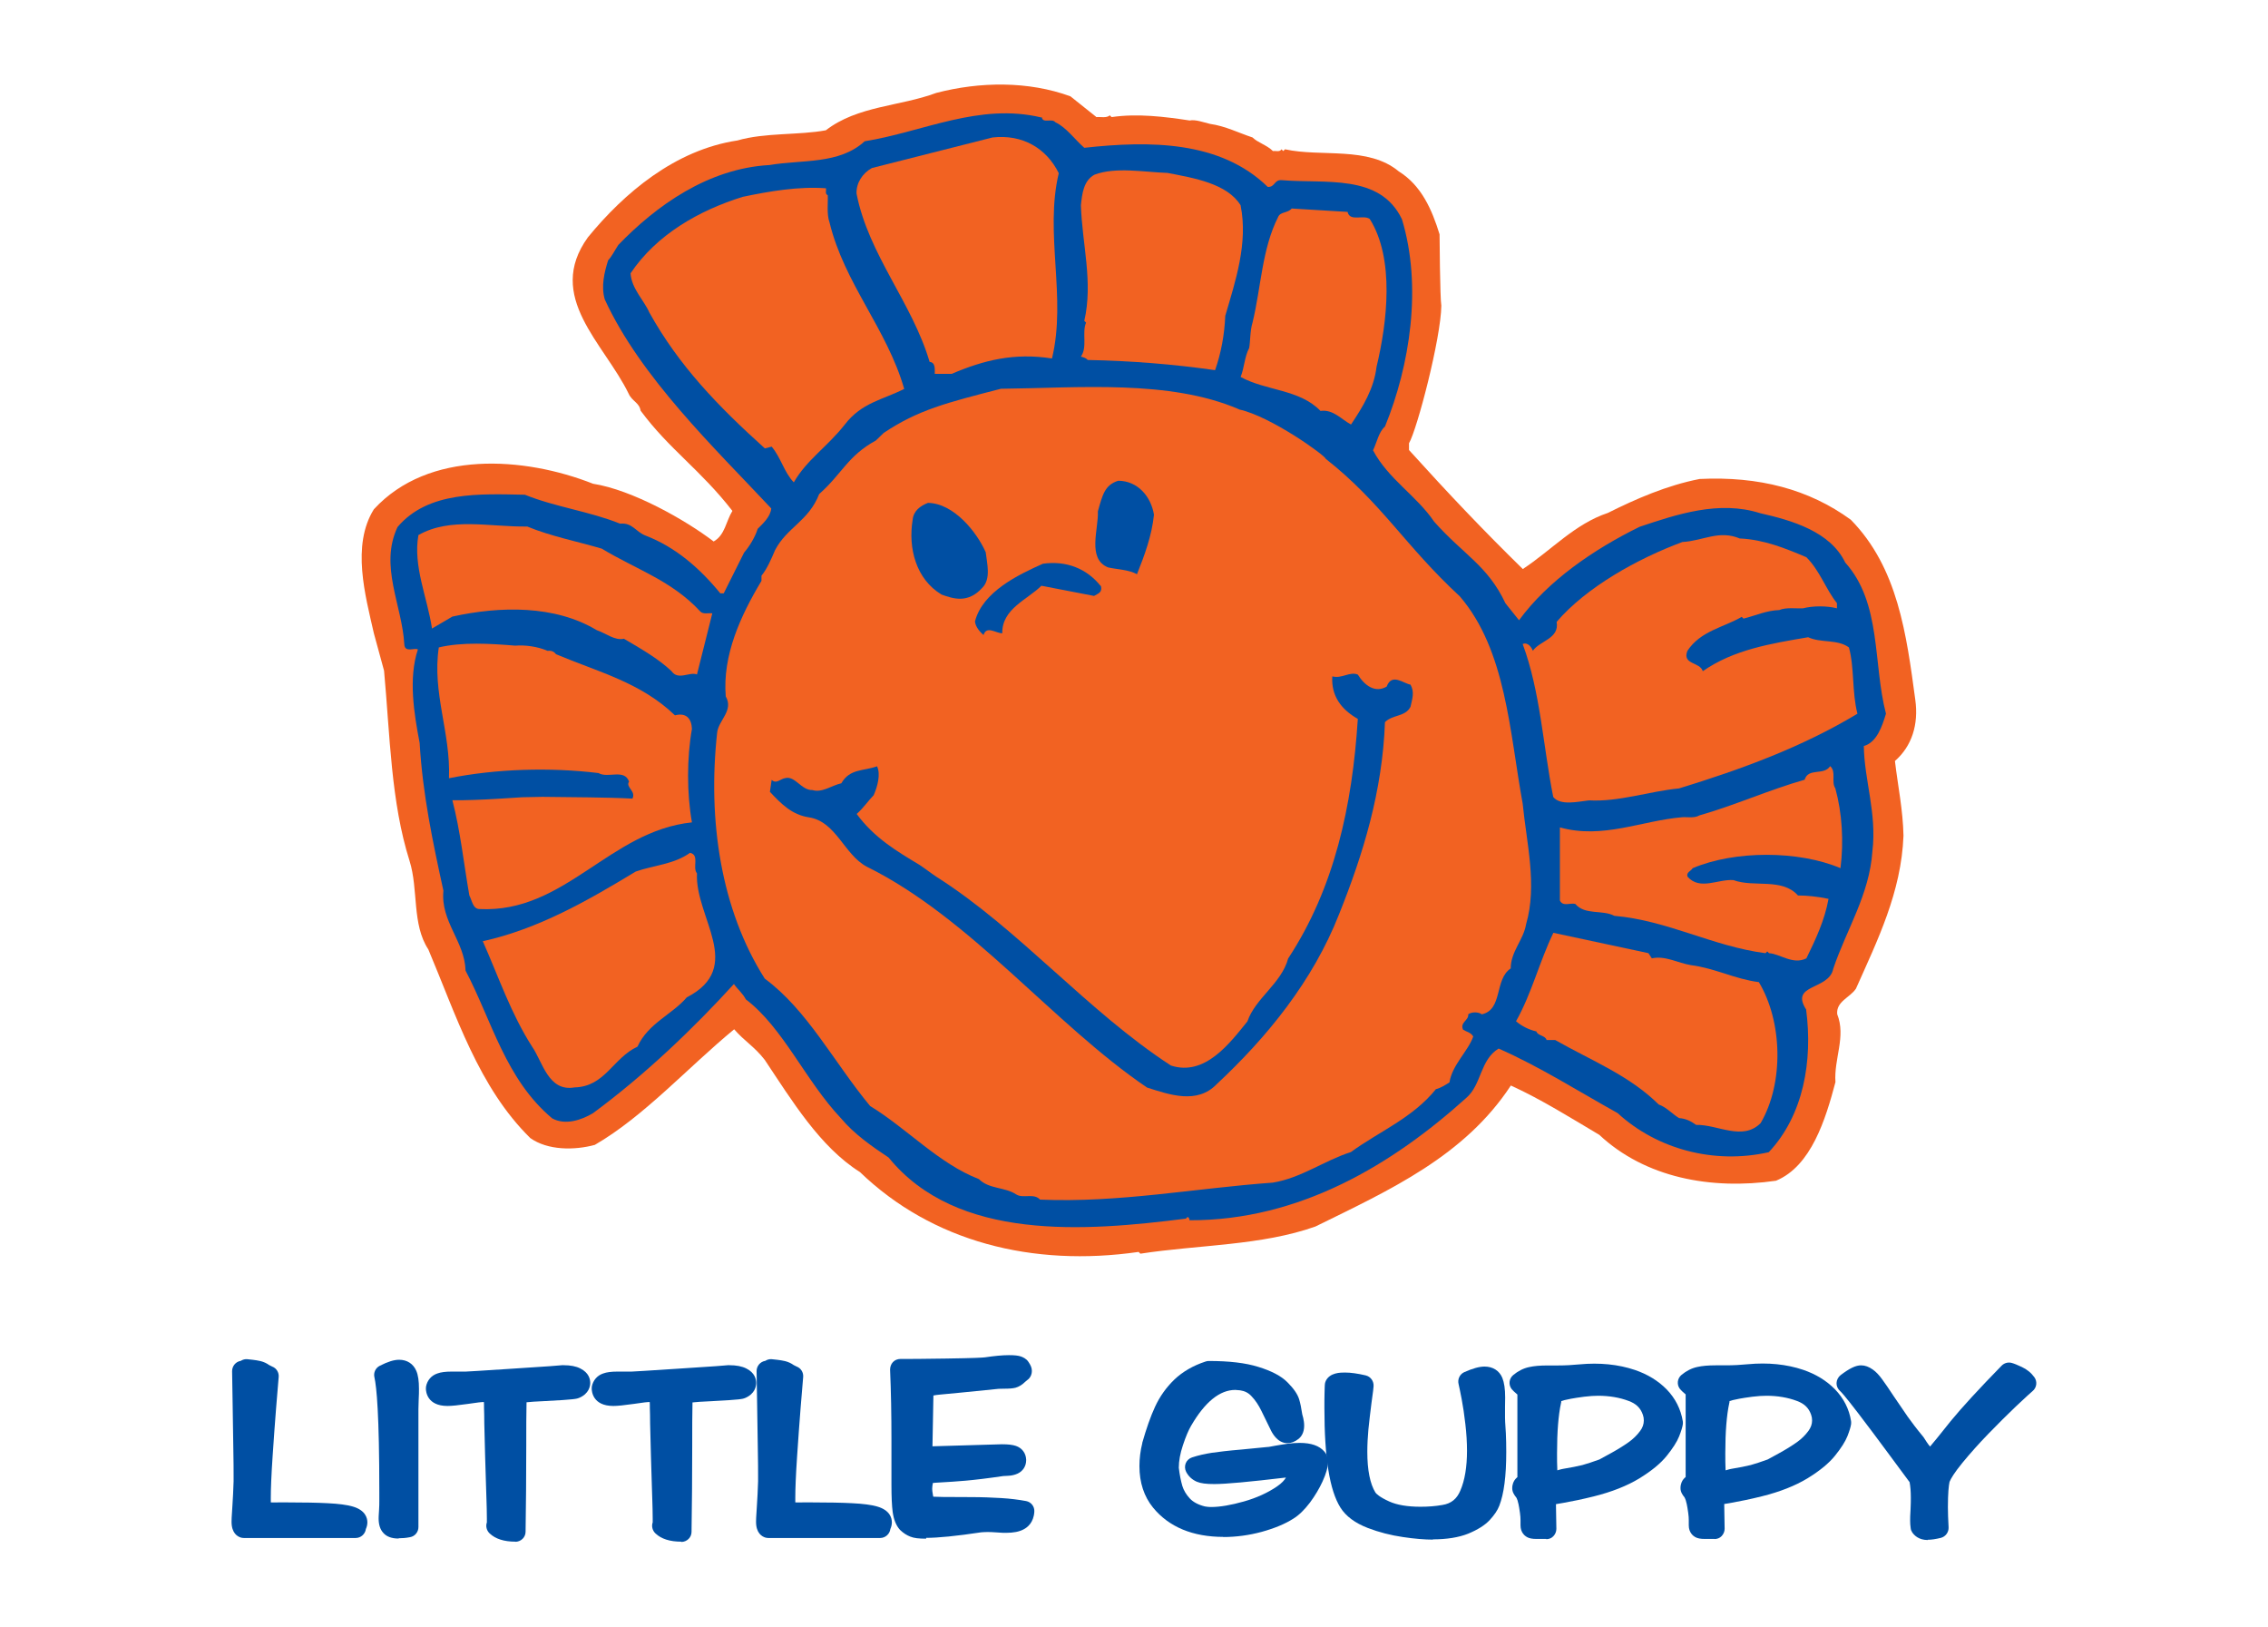 <?xml version="1.0" encoding="UTF-8"?> <svg xmlns="http://www.w3.org/2000/svg" id="Notes_and_Guides" data-name="Notes and Guides" viewBox="0 0 167 119.74"><defs><style> .cls-1, .cls-2, .cls-3 { fill: #004fa3; } .cls-4 { fill: #f26222; stroke: #f26222; } .cls-4, .cls-2 { stroke-miterlimit: 3.86; stroke-width: 0px; } .cls-4, .cls-2, .cls-3 { fill-rule: evenodd; } .cls-2 { stroke: #004fa3; } </style></defs><g><g><path class="cls-3" d="M17.86,100.93c.09-.01,.16-.03,.21-.06,.05-.02,.08-.04,.09-.06,.42,.04,.71,.08,.86,.12,.15,.04,.28,.1,.39,.17,.11,.07,.24,.14,.39,.2-.04,.49-.11,1.25-.19,2.29-.09,1.04-.17,2.24-.27,3.61s-.14,2.38-.14,3.05c0,.38,.02,.62,.05,.71,.04,.16,.14,.27,.29,.32,.15,.06,.36,.08,.63,.08,.09,0,.24,0,.46,0,.22,0,.39,0,.51,0,1.25,0,2.24,.02,2.98,.05,.74,.04,1.3,.11,1.66,.21,.36,.1,.55,.25,.55,.45,0,.09-.03,.19-.1,.29v.1h-8.26c-.1-.03-.15-.18-.15-.44,0-.13,.02-.49,.06-1.08,.04-.6,.07-1.22,.09-1.87v-.47c0-.35,0-1.01-.02-1.97-.01-.97-.03-2.05-.05-3.25-.02-1.2-.03-2.01-.04-2.44Z"></path><path class="cls-1" d="M26.22,113.22h-8.26c-.07,0-.15-.01-.22-.03-.26-.08-.69-.33-.69-1.16,0-.09,0-.31,.06-1.14,.04-.58,.07-1.2,.09-1.84v-.45c0-.35,0-1.01-.02-1.97-.01-.97-.03-2.05-.05-3.25-.02-1.2-.03-2.01-.04-2.44,0-.38,.27-.7,.64-.76,.14-.09,.31-.14,.49-.12,.62,.06,.85,.11,.97,.14,.24,.06,.45,.16,.63,.29,.05,.03,.13,.07,.22,.11,.32,.12,.51,.44,.48,.77-.04,.49-.11,1.25-.19,2.29-.08,1.02-.17,2.23-.26,3.59-.09,1.34-.13,2.35-.13,3,0,.16,0,.28,0,.35,.1,0,.23,.01,.64,0,.22,0,.4,0,.53,0,1.25,0,2.27,.02,3.02,.06,.81,.04,1.41,.12,1.83,.24,.95,.27,1.09,.85,1.09,1.17,0,.17-.04,.33-.11,.49-.05,.37-.37,.66-.75,.66Zm0-.86h0Zm-7.64-.65h.24c-.09-.09-.17-.21-.22-.33,0,.14-.02,.24-.02,.33Zm.05-10.07c0,.44,.02,1.02,.03,1.73,.01,.8,.02,1.55,.03,2.25,.05-.75,.11-1.45,.16-2.07,.06-.74,.11-1.33,.15-1.79,0,0-.02-.01-.02-.02-.04-.03-.09-.05-.14-.06-.02,0-.08-.02-.2-.04Zm-1-1.35h0s0,0,0,0Zm0,0h0s0,0,0,0Z"></path></g><g><path class="cls-3" d="M30.04,103.75v8.68c-.25,.05-.49,.07-.7,.07-.28,0-.46-.06-.56-.17-.1-.11-.15-.29-.15-.55,0-.09,0-.28,.02-.57,.02-.29,.02-.54,.02-.74v-.67c0-4.65-.13-7.51-.39-8.6,.47-.24,.83-.36,1.08-.36,.28,0,.46,.11,.55,.34,.1,.23,.14,.58,.14,1.05,0,.19,0,.44-.02,.75-.01,.31-.02,.56-.02,.76Z"></path><path class="cls-1" d="M29.34,113.26c-.5,0-.88-.14-1.12-.42-.23-.25-.34-.61-.34-1.05,0-.07,0-.2,.03-.61,.02-.28,.02-.51,.02-.69v-.67c0-5.69-.2-7.72-.36-8.43-.08-.34,.08-.69,.4-.85,.59-.3,1.04-.44,1.42-.44,.59,0,1.04,.3,1.26,.81,.14,.32,.2,.75,.2,1.33,0,.2,0,.46-.02,.78-.01,.29-.02,.54-.02,.72v8.68c0,.36-.26,.68-.62,.74-.3,.06-.58,.08-.83,.08Zm.7-.83h0Zm-.89-10.77c.06,.42,.11,.94,.15,1.57,0-.08,0-.17,0-.27,.01-.3,.02-.55,.02-.72,0-.31-.02-.5-.05-.62-.03,0-.08,.02-.13,.04Zm.09-.17s0,0,0,0c0,0,0,0,0,0Z"></path></g><g><path class="cls-3" d="M34.3,101.73c.06,0,1.19-.07,3.4-.21,2.22-.14,3.48-.23,3.79-.27,.39,0,.7,.05,.91,.16,.21,.1,.31,.23,.31,.39,0,.17-.12,.31-.36,.41-.12,.05-.87,.11-2.25,.17-1.38,.07-2.07,.14-2.07,.23-.02,.85-.04,2.13-.04,3.85,0,2.25-.02,4.34-.05,6.27-.63,0-1.1-.14-1.39-.41,.03,0,.05-.17,.05-.53,0-.22,0-.47-.01-.75,0-.28-.03-.83-.05-1.64-.03-.82-.05-1.58-.07-2.28-.02-.7-.04-1.49-.06-2.37,0-.48-.01-.86-.02-1.14,0-.28-.01-.49-.02-.64-.01-.14-.04-.25-.09-.33-.05-.08-.12-.13-.22-.17-.08-.04-.2-.05-.37-.05-.23,0-.68,.05-1.34,.15-.66,.1-1.12,.14-1.39,.14-.55,0-.83-.17-.83-.53,.04-.2,.15-.33,.34-.39,.19-.07,.45-.1,.8-.1,.1,0,.27,0,.51,0,.23,0,.42,0,.55,0Z"></path><path class="cls-1" d="M37.95,113.49c-.83,0-1.47-.2-1.9-.61-.22-.21-.3-.53-.2-.81,0-.05,0-.13,0-.27,0-.21,0-.45-.01-.72,0-.28-.03-.83-.05-1.64-.03-.82-.05-1.58-.07-2.28-.02-.71-.04-1.5-.06-2.37,0-.48-.01-.86-.02-1.14,0-.2,0-.34-.01-.44-.14,0-.47,.03-1.18,.14-.7,.1-1.19,.15-1.5,.15-1.51,0-1.59-1.07-1.59-1.28,0-.05,0-.1,.01-.15,.09-.46,.39-.81,.83-.96,.27-.1,.62-.14,1.05-.14,.11,0,.28,0,.52,0,.22,0,.39,0,.52,0,.13,0,1.07-.06,3.37-.21,2.73-.17,3.54-.24,3.73-.26,.03,0,.07,0,.1,0,.52,0,.93,.08,1.24,.24,.64,.32,.73,.8,.73,1.06,0,.23-.08,.8-.83,1.11-.15,.06-.29,.12-2.5,.23-.67,.03-1.1,.06-1.36,.09-.02,.82-.02,1.9-.02,3.24,0,2.23-.02,4.35-.05,6.29,0,.41-.34,.74-.76,.74Zm-1.39-1.92c-.09,0-.18,.02-.26,.05,.08-.03,.17-.05,.26-.05Zm0,0h0Zm0,0h0Zm.4-9.25c.09,.16,.14,.35,.16,.59,.02,.16,.03,.39,.03,.7,0,.28,.01,.66,.02,1.14,.02,.86,.04,1.65,.06,2.36,0,.19,.01,.38,.02,.57,0-.4,0-.81,0-1.22,0-1.72,.01-3.02,.04-3.87,0-.11,.01-.2,.04-.29-.13,0-.25,.02-.37,.02Zm1.84,.28s0,.03,0,.04c0-.01,0-.03,0-.04Z"></path></g><g><path class="cls-3" d="M46.52,101.73c.06,0,1.19-.07,3.4-.21,2.22-.14,3.48-.23,3.79-.27,.39,0,.7,.05,.91,.16,.21,.1,.31,.23,.31,.39,0,.17-.12,.31-.36,.41-.12,.05-.87,.11-2.25,.17-1.38,.07-2.07,.14-2.07,.23-.02,.85-.04,2.13-.04,3.85,0,2.25-.02,4.34-.05,6.27-.63,0-1.1-.14-1.39-.41,.03,0,.05-.17,.05-.53,0-.22,0-.47-.01-.75,0-.28-.03-.83-.05-1.64-.03-.82-.05-1.58-.07-2.28-.02-.7-.04-1.49-.06-2.37,0-.48-.01-.86-.02-1.14,0-.28-.01-.49-.02-.64-.01-.14-.04-.25-.09-.33-.05-.08-.12-.13-.22-.17-.08-.04-.2-.05-.37-.05-.23,0-.68,.05-1.34,.15-.66,.1-1.12,.14-1.39,.14-.55,0-.83-.17-.83-.53,.04-.2,.15-.33,.34-.39,.19-.07,.45-.1,.79-.1,.1,0,.27,0,.51,0,.23,0,.42,0,.55,0Z"></path><path class="cls-1" d="M50.16,113.49c-.83,0-1.47-.2-1.9-.61-.22-.21-.3-.53-.2-.81,0-.05,0-.13,0-.27,0-.21,0-.45-.01-.72,0-.28-.03-.83-.05-1.64-.03-.82-.05-1.58-.07-2.28-.02-.71-.04-1.5-.06-2.37,0-.48-.01-.86-.02-1.14,0-.2,0-.34-.01-.44-.14,0-.47,.03-1.18,.14-.7,.1-1.19,.15-1.5,.15-1.51,0-1.59-1.07-1.59-1.28,0-.05,0-.1,.01-.15,.09-.46,.39-.81,.83-.96,.27-.1,.62-.14,1.05-.14,.11,0,.28,0,.52,0,.22,0,.39,0,.52,0,.13,0,1.07-.06,3.37-.21,2.73-.17,3.54-.24,3.73-.26,.03,0,.07,0,.1,0,.52,0,.93,.08,1.25,.24,.64,.32,.73,.8,.73,1.07,0,.23-.08,.8-.83,1.11-.15,.06-.29,.12-2.5,.23-.67,.03-1.1,.06-1.36,.09-.02,.82-.02,1.9-.02,3.24,0,2.24-.02,4.36-.05,6.29,0,.41-.34,.74-.76,.74Zm-1.39-1.92c-.09,0-.18,.02-.26,.05,.08-.03,.17-.05,.26-.05Zm0,0h0Zm0,0h0Zm.4-9.25c.09,.16,.14,.35,.16,.59,.02,.17,.03,.4,.03,.7,0,.28,.01,.66,.02,1.14,.02,.86,.04,1.65,.06,2.36,0,.19,.01,.38,.02,.57,0-.4,0-.81,0-1.22,0-1.72,.01-3.02,.04-3.87,0-.11,.01-.2,.04-.29-.13,0-.25,.02-.37,.02Zm1.84,.28s0,.03,0,.04c0-.01,0-.03,0-.04Z"></path></g><g><path class="cls-3" d="M56.48,100.93c.09-.01,.16-.03,.21-.06,.05-.02,.08-.04,.09-.06,.42,.04,.71,.08,.86,.12,.15,.04,.28,.1,.39,.17,.11,.07,.24,.14,.39,.2-.04,.49-.11,1.25-.19,2.29-.09,1.04-.17,2.24-.27,3.61s-.14,2.38-.14,3.05c0,.38,.02,.62,.05,.71,.04,.16,.14,.27,.29,.32,.15,.06,.36,.08,.63,.08,.09,0,.24,0,.46,0,.22,0,.39,0,.51,0,1.25,0,2.24,.02,2.98,.05,.74,.04,1.3,.11,1.66,.21,.36,.1,.55,.25,.55,.45,0,.09-.03,.19-.1,.29v.1h-8.26c-.1-.03-.15-.18-.15-.44,0-.13,.02-.49,.06-1.08,.04-.6,.07-1.22,.09-1.87v-.47c0-.35,0-1.01-.02-1.97-.01-.97-.03-2.05-.05-3.25-.02-1.2-.03-2.01-.04-2.44Z"></path><path class="cls-1" d="M64.84,113.22h-8.26c-.07,0-.15-.01-.22-.03-.26-.08-.69-.33-.69-1.16,0-.09,0-.31,.06-1.14,.04-.58,.07-1.2,.09-1.84v-.45c0-.35,0-1.01-.02-1.97-.01-.97-.03-2.05-.05-3.25-.02-1.2-.03-2.01-.04-2.44,0-.38,.27-.7,.64-.76,.14-.09,.31-.14,.49-.12,.62,.06,.85,.11,.97,.14,.24,.06,.45,.16,.63,.29,.05,.03,.13,.07,.22,.11,.32,.12,.51,.44,.48,.77-.04,.49-.11,1.25-.19,2.29-.08,1.02-.17,2.23-.26,3.59-.09,1.34-.13,2.35-.13,3,0,.16,0,.28,0,.35,.1,0,.23,.01,.64,0,.22,0,.4,0,.53,0,1.25,0,2.27,.02,3.02,.06,.81,.04,1.41,.12,1.83,.24,.95,.27,1.09,.85,1.09,1.17,0,.17-.04,.33-.11,.49-.05,.37-.37,.66-.75,.66Zm0-.86h0Zm-7.64-.65h.24c-.09-.09-.16-.21-.22-.33,0,.14-.02,.24-.02,.33Zm.05-10.07c0,.44,.02,1.02,.03,1.73,.01,.8,.02,1.55,.03,2.25,.05-.75,.11-1.45,.16-2.07,.06-.74,.11-1.33,.15-1.79,0,0-.02-.01-.02-.02-.04-.03-.09-.05-.14-.06-.02,0-.08-.02-.2-.04Zm-1-1.35h0s0,0,0,0Zm0,0h0s0,0,0,0Z"></path></g><g><path class="cls-3" d="M68.04,110.94c.37,.03,.83,.04,1.37,.05,.55,0,1.23,0,2.04,.01,.81,0,1.54,.03,2.2,.07,.66,.04,1.24,.11,1.75,.21-.02,.33-.15,.55-.37,.67-.22,.12-.54,.18-.95,.18-.14,0-.35,0-.64-.02-.28-.02-.52-.03-.72-.03-.26,0-.45,.01-.58,.04-1.81,.27-3.12,.41-3.95,.41-.43,0-.72-.03-.89-.1-.17-.06-.32-.17-.47-.31-.17-.19-.28-.49-.34-.91-.06-.42-.08-1.05-.08-1.91,0-.25,0-.74,0-1.48,0-.74,0-1.36,0-1.86,0-1.81-.03-3.53-.1-5.15,.57,0,1.68,0,3.36-.03,1.68-.02,2.66-.05,2.97-.09,.66-.1,1.22-.15,1.66-.15,.31,0,.52,.02,.63,.06,.1,.04,.16,.07,.17,.1,.09,.13,.13,.21,.13,.25,0,.03,0,.05-.02,.07-.02,.02-.05,.05-.11,.09-.06,.04-.09,.08-.12,.1-.14,.14-.27,.23-.4,.27-.12,.03-.35,.05-.66,.05-.31,0-.58,.02-.78,.04-.84,.09-1.64,.17-2.37,.24-.74,.07-1.27,.12-1.6,.15-.33,.03-.59,.07-.8,.12-.2,.05-.33,.11-.39,.18l-.1,5s.12,.02,.36,.02c.33,0,2.18-.05,5.54-.15,.36,0,.62,.03,.77,.08,.16,.05,.24,.16,.25,.33,0,.15-.06,.25-.19,.31-.13,.06-.27,.09-.42,.1-.15,0-.29,.01-.41,.02-1.16,.17-2.07,.28-2.75,.34-.67,.06-1.29,.1-1.84,.13-.55,.03-.88,.06-.98,.1-.1,.03-.18,.12-.21,.26-.09,.31-.14,.6-.14,.87,0,.16,.02,.37,.07,.63,.05,.26,.08,.49,.1,.67Z"></path><path class="cls-1" d="M68.19,113.27c-.54,0-.89-.04-1.16-.15-.26-.1-.51-.26-.73-.47-.01-.01-.03-.03-.04-.04-.27-.3-.45-.73-.53-1.31-.06-.46-.09-1.11-.09-2.01,0-.25,0-.74,0-1.49,0-.74,0-1.36,0-1.85,0-1.79-.03-3.51-.1-5.12,0-.21,.07-.41,.21-.56,.14-.15,.34-.23,.55-.23,.56,0,1.69,0,3.35-.03,2.15-.03,2.73-.07,2.88-.09,.68-.1,1.27-.16,1.76-.16,.42,0,.69,.03,.89,.1,.13,.05,.39,.15,.55,.4,.15,.22,.25,.42,.25,.66,0,.21-.07,.41-.21,.56-.01,.02-.03,.03-.04,.04-.03,.03-.09,.08-.18,.15-.02,.02-.04,.03-.06,.05-.23,.23-.47,.37-.72,.44-.2,.05-.46,.07-.85,.07-.28,0-.52,.01-.7,.04-.85,.09-1.66,.17-2.39,.24-.73,.07-1.26,.12-1.58,.15-.21,.02-.38,.04-.52,.07l-.07,3.74c.77-.02,2.48-.07,5.11-.15h0c.47,0,.79,.04,1.03,.12,.45,.15,.74,.53,.76,1.01,0,.01,0,.03,0,.04,0,.44-.24,.81-.63,.99-.22,.1-.45,.15-.69,.16l-.37,.02c-1.15,.17-2.08,.28-2.76,.34-.68,.06-1.31,.1-1.86,.13-.26,.01-.44,.03-.56,.04-.03,.16-.05,.3-.05,.43,0,.08,.01,.23,.06,.49,0,.03,.01,.06,.02,.09,.22,0,.46,.01,.72,.02,.55,0,1.23,0,2.03,.01,.83,0,1.58,.03,2.24,.07,.68,.04,1.3,.12,1.84,.22,.38,.07,.64,.41,.61,.79-.05,.8-.51,1.15-.78,1.29-.33,.18-.76,.26-1.3,.26-.15,0-.37,0-.68-.03-.27-.02-.5-.03-.68-.03-.29,0-.4,.02-.42,.02-.01,0-.02,0-.04,0-1.86,.28-3.19,.41-4.06,.41Zm-.81-1.68c.06,.06,.13,.1,.19,.12,0,0,.14,.05,.62,.05,.19,0,.42,0,.68-.02-.33,0-.63-.02-.89-.04-.38-.03-.68-.33-.7-.71,0-.15-.04-.34-.08-.57,0-.03-.01-.06-.02-.09,.01,.32,.03,.58,.06,.78,.04,.32,.12,.45,.14,.49Zm-.21-4.06c0,.09,0,.19,0,.28,0,.53,0,.94,0,1.21,.03-.15,.06-.3,.11-.46,.07-.26,.21-.47,.4-.62-.21-.06-.41-.18-.49-.42Zm-.07-5.98c.04,1.03,.06,2.09,.07,3.18l.05-2.51c0-.17,.06-.33,.17-.46,.07-.09,.15-.16,.24-.22-.19,0-.37,0-.53,0Z"></path></g><g><path class="cls-3" d="M84.84,106.41c.29-1.02,.59-1.86,.9-2.54,.31-.68,.73-1.27,1.26-1.77,.53-.5,1.2-.89,2.01-1.16,1.42,0,2.55,.13,3.4,.39,.86,.26,1.47,.57,1.84,.94,.37,.37,.6,.68,.68,.94,.08,.26,.15,.61,.22,1.06,.02,.06,.04,.15,.07,.27,.03,.12,.05,.25,.05,.39,0,.19-.04,.31-.12,.37-.14,.1-.25,.15-.36,.15-.19,0-.38-.2-.58-.61-.2-.41-.42-.85-.65-1.34-.23-.49-.51-.91-.86-1.28-.34-.36-.77-.59-1.28-.66-.2-.02-.36-.03-.46-.03-1.43,0-2.73,1-3.9,3-.22,.37-.44,.9-.67,1.6-.23,.7-.34,1.34-.34,1.93,.07,.57,.16,1.07,.29,1.51,.13,.43,.37,.84,.72,1.22,.35,.38,.85,.65,1.49,.81,.15,.04,.37,.07,.65,.07,.73,0,1.6-.15,2.63-.44,1.03-.3,1.92-.7,2.66-1.22,.74-.52,1.11-1.1,1.11-1.74-.01-.26-.1-.39-.26-.39-.04,0-.13,.02-.26,.05-.13,.03-.24,.05-.33,.05-2.72,.33-4.5,.49-5.32,.49-.48,0-.81-.04-.99-.11-.18-.08-.31-.2-.41-.38,.41-.13,.85-.24,1.32-.31,.47-.07,1.19-.15,2.14-.24,.95-.09,1.61-.15,1.96-.19,.07,0,.27-.04,.6-.1,.33-.06,.63-.1,.9-.14,.28-.04,.54-.05,.77-.05,.62,0,1.04,.13,1.25,.39,.04,.04,.07,.14,.07,.27,0,.26-.11,.64-.33,1.11-.22,.47-.5,.94-.84,1.4-.35,.46-.69,.79-1.03,1.01-.55,.35-1.26,.64-2.12,.88-.87,.24-1.75,.36-2.64,.36-2.05,0-3.59-.63-4.61-1.88-.55-.68-.83-1.54-.83-2.58,0-.5,.06-1,.19-1.51Z"></path><path class="cls-1" d="M90.1,113.14c-2.28,0-4.03-.73-5.2-2.16-.66-.81-1-1.84-1-3.05,0-.56,.07-1.13,.21-1.69,0,0,0-.02,0-.03,.3-1.05,.61-1.94,.94-2.65,.35-.76,.83-1.43,1.42-2,.61-.58,1.38-1.03,2.3-1.33,.08-.03,.16-.04,.24-.04,1.51,0,2.69,.14,3.63,.43,.98,.3,1.69,.67,2.15,1.13,.46,.46,.75,.87,.87,1.26,.09,.29,.16,.65,.23,1.11,.02,.07,.04,.15,.07,.26,.04,.18,.07,.37,.07,.57,0,.54-.23,.83-.42,.98-.27,.21-.54,.31-.81,.31-.75,0-1.14-.77-1.26-1.03-.2-.41-.42-.86-.66-1.35-.2-.41-.44-.78-.73-1.08-.22-.24-.49-.38-.83-.43-.22-.02-.32-.03-.36-.03-1.14,0-2.23,.88-3.25,2.63-.19,.32-.4,.81-.61,1.45-.2,.6-.3,1.15-.3,1.65,.06,.51,.15,.96,.26,1.34,.1,.32,.28,.63,.55,.92,.25,.27,.63,.47,1.12,.59,0,0,.02,0,.02,0,.03,0,.15,.04,.43,.04,.65,0,1.47-.14,2.42-.41,.95-.27,1.77-.65,2.44-1.11,.35-.24,.54-.46,.65-.65-2.7,.32-4.43,.48-5.28,.48-.6,0-.99-.05-1.28-.17-.35-.15-.62-.4-.79-.73-.1-.2-.11-.43-.03-.63,.08-.2,.25-.36,.46-.43,.45-.15,.94-.26,1.45-.34,.48-.07,1.22-.16,2.18-.24,.96-.09,1.6-.15,1.94-.19,.01,0,.02,0,.04,0,0,0,.1-.01,.51-.09,.33-.06,.65-.11,.94-.15,.31-.04,.6-.06,.87-.06,.85,0,1.45,.21,1.82,.64,.26,.28,.26,.65,.26,.78,0,.38-.13,.84-.4,1.43-.24,.52-.55,1.04-.92,1.54-.41,.54-.81,.93-1.23,1.19-.61,.39-1.39,.71-2.33,.97-.93,.25-1.88,.38-2.84,.38Zm6.36-5.26s0,0,0,0c0,0,0,0,0,0Zm-.19-.11s0,.02,.01,.03c0-.01,0-.02,0-.03,0,0-.01,0-.02,0Zm-9.08-4.78c-.23,.27-.43,.56-.61,.88,.2-.32,.4-.61,.61-.88Z"></path></g><g><path class="cls-3" d="M98.3,102.01c.06-.13,.3-.19,.73-.19,.37,0,.82,.06,1.36,.19-.01,.12-.06,.53-.16,1.24-.09,.71-.16,1.35-.22,1.93-.06,.58-.08,1.15-.08,1.71,0,1.51,.24,2.65,.73,3.42,.21,.31,.65,.61,1.33,.92,.68,.3,1.55,.46,2.62,.46,.6,0,1.18-.05,1.73-.14,.9-.14,1.53-.64,1.9-1.5,.37-.86,.55-1.94,.55-3.23,0-.65-.04-1.34-.12-2.05-.08-.71-.17-1.34-.27-1.88-.1-.55-.18-.94-.24-1.17,.51-.23,.9-.34,1.18-.34,.31,0,.51,.12,.61,.37,.1,.25,.15,.63,.15,1.16,0,.18,0,.4-.01,.65,0,.25,0,.45,0,.62,0,.06,0,.14,0,.25,0,.11,.01,.21,.01,.31,.01,.16,.03,.44,.05,.83,.02,.39,.03,.84,.03,1.34,0,1.67-.15,2.89-.46,3.68-.1,.24-.28,.51-.55,.81-.27,.3-.71,.57-1.32,.82-.61,.25-1.39,.37-2.33,.37-.58,0-1.29-.06-2.13-.18-.83-.12-1.64-.33-2.43-.63-.78-.3-1.33-.7-1.64-1.19-.71-1.13-1.07-3.45-1.07-6.94,0-.41,0-.76,.01-1.04,0-.29,.02-.49,.02-.6Z"></path><path class="cls-1" d="M105.53,113.34c-.61,0-1.37-.06-2.23-.19-.89-.13-1.76-.35-2.59-.67-.93-.36-1.61-.86-2.01-1.5-.8-1.27-1.18-3.67-1.18-7.34,0-.42,0-.77,.01-1.07,0-.3,.02-.5,.02-.62,0-.1,.03-.2,.07-.29,.3-.62,1.08-.62,1.41-.62,.43,0,.93,.07,1.53,.21,.37,.09,.61,.43,.58,.81,0,.09-.03,.31-.16,1.27-.09,.69-.16,1.33-.22,1.9-.05,.55-.08,1.1-.08,1.64,0,1.35,.2,2.36,.6,3.01,.06,.08,.28,.32,1.01,.65,.57,.26,1.35,.39,2.31,.39,.56,0,1.1-.04,1.6-.13,.65-.1,1.07-.44,1.33-1.06,.33-.76,.49-1.75,.49-2.93,0-.62-.04-1.28-.12-1.96-.08-.69-.17-1.31-.27-1.83-.1-.53-.18-.9-.23-1.12-.09-.36,.09-.73,.42-.88,.61-.27,1.1-.41,1.49-.41,.61,0,1.09,.3,1.31,.83,.14,.35,.21,.81,.21,1.45,0,.19,0,.42-.01,.68,0,.23,0,.43,0,.6,0,.05,0,.12,0,.21,0,.1,.01,.21,.01,.32,.01,.17,.03,.44,.05,.82,.02,.4,.03,.86,.03,1.38,0,1.78-.17,3.07-.51,3.95-.13,.34-.36,.68-.7,1.05-.35,.38-.87,.71-1.59,1.01-.7,.28-1.58,.42-2.61,.42Zm3.75-4c-.09,.36-.2,.69-.33,1-.06,.14-.13,.28-.2,.41,.18-.21,.26-.36,.29-.45,.1-.26,.18-.58,.25-.96Zm-10.23-6.77s0,.04,0,.06c0,.28-.01,.62-.01,1.02,0,1.37,.06,2.48,.15,3.36,0-.04,0-.08,0-.13,0-.59,.03-1.19,.09-1.79,.06-.58,.13-1.24,.22-1.95,.03-.2,.05-.38,.07-.53-.19-.03-.36-.04-.51-.04Zm10-.38c.03,.16,.07,.35,.11,.56,.07,.36,.13,.75,.19,1.18,0-.12,0-.25,0-.39,0-.25,.01-.46,.01-.63,0-.41-.04-.65-.06-.77-.05,0-.13,.02-.25,.05Z"></path></g><g><path class="cls-3" d="M113.86,110.23s-.03,.16-.03,.36c0,.09,0,.35,.02,.78,.01,.44,.02,.83,.02,1.17h-.71c-.18,0-.3-.01-.35-.04-.05-.03-.07-.09-.07-.19,0-.02,0-.08,0-.17,0-.09,0-.16,0-.23,0-.17-.02-.37-.05-.62-.07-.51-.14-.88-.22-1.09-.08-.22-.15-.37-.23-.45-.07-.09-.11-.15-.11-.19,0-.08,.02-.13,.05-.17,.03-.04,.07-.07,.11-.09,.04-.02,.09-.05,.14-.08,.05-.03,.07-.08,.08-.13,.01-.14,.02-.63,.02-1.47,0-.47,0-1.31,0-2.53,0-1.21,0-2.09,0-2.63,0-.1-.08-.22-.25-.36-.17-.14-.28-.24-.32-.3,.26-.22,.54-.36,.84-.43,.3-.07,.69-.1,1.18-.1h.76c.59,0,1.15-.03,1.69-.09,.36-.03,.71-.05,1.05-.05,.97,0,1.88,.14,2.7,.43,.83,.28,1.51,.7,2.05,1.25,.54,.55,.86,1.19,.99,1.94-.02,.14-.1,.37-.23,.7-.13,.33-.39,.74-.79,1.24-.4,.49-1.01,.99-1.84,1.5-.83,.51-1.87,.92-3.14,1.23-.83,.2-1.54,.36-2.15,.46-.6,.11-.94,.17-1,.18-.06,.01-.12,.07-.17,.17Zm2.68-8.19c-.72,.09-1.24,.18-1.57,.28-.33,.09-.54,.2-.63,.31-.09,.12-.14,.28-.14,.49-.2,.93-.31,2.21-.31,3.83,0,.48,0,.9,.02,1.26,.01,.36,.02,.61,.03,.76,.05,.08,.15,.12,.3,.12,.12,0,.3-.04,.54-.11,.24-.07,.38-.11,.41-.12,.63-.1,1.13-.2,1.51-.3,.38-.1,.84-.25,1.39-.46,.06-.04,.34-.2,.87-.48s.98-.57,1.39-.86c.41-.29,.75-.63,1.02-1,.27-.38,.41-.78,.41-1.22,0-.23-.04-.46-.12-.68-.24-.7-.74-1.19-1.49-1.47-.75-.29-1.59-.43-2.51-.43-.31,0-.69,.02-1.12,.07Z"></path><path class="cls-1" d="M113.86,113.29h-.71c-.33,0-.54-.04-.72-.14-.14-.08-.47-.32-.47-.86,0-.03,0-.1,0-.21,0-.07,0-.13,0-.18,0-.13-.01-.31-.04-.52-.08-.59-.15-.84-.18-.93-.05-.15-.09-.21-.1-.22-.13-.16-.29-.38-.29-.67,0-.32,.12-.54,.22-.66,.04-.05,.1-.11,.16-.16,0-.2,0-.55,0-1.13,0-.47,0-1.31,0-2.52,0-1.07,0-1.88,0-2.43-.21-.18-.34-.3-.42-.4-.25-.32-.2-.78,.12-1.04,.35-.29,.74-.49,1.16-.58,.36-.08,.8-.12,1.34-.12h.76c.56,0,1.1-.03,1.61-.08,1.49-.14,2.86,0,4.08,.41,.94,.32,1.72,.8,2.34,1.43,.64,.66,1.04,1.45,1.19,2.35,.01,.08,.01,.15,0,.23-.03,.2-.11,.47-.27,.88-.16,.4-.46,.87-.91,1.43-.46,.57-1.12,1.11-2.03,1.67-.89,.54-2.02,.99-3.35,1.32-.84,.21-1.58,.36-2.2,.47-.25,.04-.44,.08-.58,.1,0,.13,0,.34,.01,.63,.01,.44,.02,.84,.02,1.19,0,.2-.08,.39-.22,.54s-.33,.22-.53,.22Zm.36-2.5s0,0,0,0c0,0,0,0,0,0Zm-2.56-.56s0,.01,.01,.02c0,0,0-.01-.01-.02Zm1.4-.59c.04,.08,.08,.18,.12,.28,0,0,0-.02,.01-.03,0,0,0,0,0,0,.08-.15,.16-.26,.25-.34-.06-.07-.11-.13-.14-.19-.02-.04-.04-.08-.06-.12-.03,.14-.09,.28-.18,.39Zm-1.07-1.04h0s0,0,0,0Zm2.97-5.47h0c0,.06,0,.12-.02,.17-.19,.87-.29,2.11-.29,3.67,0,.47,0,.88,.02,1.23,0,.01,0,.03,0,.04,.24-.07,.35-.1,.43-.11,.59-.1,1.07-.19,1.42-.28,.33-.09,.75-.23,1.25-.41,.09-.05,.31-.17,.84-.46,.49-.27,.93-.54,1.31-.81,.34-.24,.62-.52,.85-.83,.18-.24,.27-.5,.27-.77,0-.15-.02-.28-.07-.42-.17-.5-.5-.82-1.05-1.02-.66-.25-1.42-.38-2.24-.38-.28,0-.63,.02-1.03,.07-.84,.11-1.25,.2-1.45,.25-.1,.03-.17,.05-.22,.07Zm-1.78-1.06c.05,.12,.08,.25,.08,.39,0,.4,0,.99,0,1.77,.05-.43,.11-.82,.18-1.18,.01-.34,.12-.64,.3-.87,.04-.05,.09-.1,.14-.15-.28,0-.51,.02-.71,.04Zm1.02,1.07h0Z"></path></g><g><path class="cls-3" d="M126.25,110.23s-.03,.16-.03,.36c0,.09,0,.35,.02,.78,.01,.44,.02,.83,.02,1.17h-.71c-.18,0-.3-.01-.35-.04-.05-.03-.07-.09-.07-.19,0-.02,0-.08,0-.17,0-.09,0-.16,0-.23,0-.17-.02-.37-.05-.62-.07-.51-.14-.88-.22-1.09-.08-.22-.15-.37-.23-.45-.07-.09-.11-.15-.11-.19,0-.08,.02-.13,.05-.17,.03-.04,.07-.07,.11-.09,.04-.02,.09-.05,.14-.08,.05-.03,.07-.08,.08-.13,.01-.14,.02-.63,.02-1.47,0-.47,0-1.31,0-2.53,0-1.21,0-2.09,0-2.63,0-.1-.08-.22-.25-.36-.17-.14-.28-.24-.32-.3,.26-.22,.54-.36,.84-.43,.3-.07,.69-.1,1.18-.1h.76c.59,0,1.15-.03,1.69-.09,.36-.03,.71-.05,1.05-.05,.97,0,1.88,.14,2.7,.43s1.51,.7,2.05,1.25c.54,.55,.86,1.19,.99,1.94-.02,.14-.1,.37-.23,.7-.13,.33-.39,.74-.79,1.24-.4,.49-1.01,.99-1.84,1.5-.83,.51-1.87,.92-3.14,1.23-.83,.2-1.54,.36-2.15,.46-.6,.11-.94,.17-1,.18-.06,.01-.12,.07-.17,.17Zm2.68-8.19c-.72,.09-1.24,.18-1.57,.28-.33,.09-.54,.2-.63,.31-.09,.12-.14,.28-.14,.49-.2,.93-.31,2.21-.31,3.83,0,.48,0,.9,.02,1.26,.01,.36,.02,.61,.03,.76,.05,.08,.15,.12,.3,.12,.12,0,.3-.04,.54-.11,.24-.07,.38-.11,.41-.12,.63-.1,1.13-.2,1.51-.3,.38-.1,.84-.25,1.39-.46,.06-.04,.34-.2,.87-.48,.52-.28,.98-.57,1.39-.86,.41-.29,.75-.63,1.02-1,.27-.38,.41-.78,.41-1.22,0-.23-.04-.46-.12-.68-.24-.7-.74-1.19-1.49-1.47-.75-.29-1.59-.43-2.51-.43-.31,0-.69,.02-1.12,.07Z"></path><path class="cls-1" d="M126.25,113.29h-.71c-.33,0-.54-.04-.72-.14-.14-.08-.47-.32-.47-.86,0-.03,0-.1,0-.21,0-.07,0-.13,0-.18,0-.13-.01-.31-.04-.52-.08-.59-.15-.84-.18-.93-.05-.15-.09-.21-.1-.23-.13-.16-.29-.38-.29-.67,0-.32,.12-.54,.22-.66,.04-.05,.1-.11,.16-.16,0-.2,0-.55,0-1.13,0-.47,0-1.31,0-2.52,0-1.07,0-1.88,0-2.43-.21-.18-.34-.3-.42-.4-.25-.32-.2-.78,.12-1.04,.35-.29,.74-.49,1.16-.58,.36-.08,.8-.12,1.34-.12h.76c.56,0,1.1-.03,1.61-.08,1.49-.14,2.86,0,4.08,.41,.94,.32,1.72,.8,2.34,1.43,.64,.66,1.05,1.45,1.19,2.35,.01,.08,.01,.15,0,.23-.03,.2-.11,.47-.27,.88-.16,.4-.46,.87-.91,1.43-.46,.57-1.12,1.11-2.03,1.67-.89,.54-2.02,.99-3.35,1.32-.84,.21-1.58,.36-2.2,.47-.25,.04-.44,.08-.58,.1,0,.13,0,.34,.01,.63,.01,.44,.02,.84,.02,1.19,0,.2-.08,.39-.22,.54s-.33,.22-.54,.22Zm.36-2.5s0,0,0,0c0,0,0,0,0,0Zm-2.56-.56s0,.01,.01,.02c0,0,0-.01-.01-.02Zm0,0h0Zm1.4-.59c.04,.08,.08,.18,.12,.28,0,0,0-.02,.01-.03,0,0,0,0,0,0,.08-.15,.16-.26,.25-.34-.06-.07-.11-.13-.14-.19-.02-.04-.04-.08-.06-.12-.03,.14-.09,.28-.18,.39Zm-1.08-1.04s0,0,0,0c0,0,0,0,0,0Zm2.98-5.47h0c0,.06,0,.12-.02,.17-.19,.87-.29,2.11-.29,3.67,0,.47,0,.88,.02,1.23,0,.01,0,.03,0,.04,.24-.07,.35-.1,.43-.11,.59-.1,1.07-.19,1.42-.28,.33-.09,.75-.23,1.25-.41,.09-.05,.31-.17,.84-.46,.49-.27,.93-.54,1.31-.81,.34-.24,.62-.52,.85-.83,.18-.25,.27-.5,.27-.77,0-.15-.02-.28-.07-.42-.17-.5-.5-.82-1.05-1.02-.66-.25-1.42-.38-2.24-.38-.28,0-.63,.02-1.03,.07-.84,.11-1.25,.2-1.45,.25-.1,.03-.17,.05-.22,.07Zm-1.78-1.06c.05,.12,.08,.25,.08,.39,0,.4,0,.99,0,1.77,.05-.43,.11-.82,.18-1.18,.01-.34,.12-.64,.3-.87,.04-.05,.09-.1,.14-.15-.28,0-.51,.02-.71,.04Zm1.7,1.1h0Zm-.68-.03h0Z"></path></g><g><path class="cls-3" d="M147.94,101.07c.15,.04,.35,.12,.62,.25,.27,.13,.48,.3,.63,.52-.19,.16-.62,.55-1.27,1.17-.65,.62-1.33,1.3-2.04,2.03-.71,.73-1.35,1.45-1.94,2.17-.59,.72-.95,1.27-1.11,1.68-.1,.43-.15,1.13-.15,2.09,0,.44,.02,.95,.05,1.53-.3,.08-.56,.12-.78,.12-.25,0-.42-.07-.51-.22-.02-.15-.03-.31-.03-.46,0-.14,0-.4,.02-.78,.02-.38,.02-.69,.02-.91,0-.55-.04-1.04-.13-1.44-.34-.47-.89-1.21-1.64-2.22-.75-1.02-1.5-2.02-2.26-3.01-.76-.99-1.23-1.57-1.43-1.74,.49-.38,.84-.56,1.05-.56,.12,0,.26,.06,.41,.17,.16,.11,.34,.3,.53,.56,.19,.26,.47,.67,.84,1.23,.38,.56,.72,1.06,1.03,1.5,.31,.44,.7,.94,1.16,1.51,0,0,.07,.11,.21,.33,.14,.22,.29,.4,.46,.57,.16,.16,.32,.24,.48,.24,.15-.02,.33-.16,.55-.41s.73-.88,1.52-1.88c.8-.98,2.03-2.32,3.7-4.02Z"></path><path class="cls-1" d="M141.95,113.37c-.68,0-1.01-.36-1.15-.57-.06-.09-.1-.19-.11-.3-.03-.19-.04-.38-.04-.56,0-.15,0-.41,.03-.82,.02-.37,.02-.67,.02-.88,0-.43-.03-.81-.09-1.13-.34-.47-.86-1.16-1.54-2.08-.75-1.02-1.51-2.03-2.25-3-1.01-1.32-1.27-1.58-1.33-1.63-.17-.15-.27-.37-.26-.59s.12-.44,.3-.58c.66-.5,1.11-.72,1.51-.72,.29,0,.58,.11,.86,.31,.23,.16,.46,.4,.69,.72,.2,.27,.48,.68,.87,1.27,.37,.55,.71,1.05,1.01,1.48,.3,.42,.67,.91,1.12,1.45,.04,.04,.06,.08,.28,.42,.08,.12,.16,.23,.25,.33,0,0,.02-.02,.02-.03,.21-.24,.72-.87,1.5-1.85,.82-1,2.08-2.37,3.75-4.08,.19-.19,.47-.27,.73-.2,.19,.05,.43,.15,.75,.3,.39,.18,.7,.44,.93,.76,.23,.32,.17,.77-.14,1.02-.12,.1-.43,.38-1.23,1.13-.65,.62-1.32,1.29-2.02,2.01-.69,.71-1.33,1.43-1.9,2.12-.62,.76-.87,1.19-.96,1.42-.06,.28-.12,.82-.12,1.86,0,.43,.02,.92,.05,1.48,.02,.36-.22,.69-.57,.78-.37,.09-.68,.14-.97,.14Zm-.24-5.33c.08,.11,.16,.22,.23,.31,.06,.09,.11,.18,.13,.29,0,.04,.02,.07,.02,.11,0-.01,0-.03,0-.04,0-.03,.02-.06,.03-.09,.06-.16,.14-.33,.24-.51-.03,0-.06,.01-.09,.02-.16,.02-.34,0-.57-.08Zm.56-1.4h0Z"></path></g></g><path class="cls-4" d="M80.72,8.62c.34-.03,.75,.09,1-.13l.13,.13c1.91-.28,3.91-.03,5.75,.25,.41-.09,1,.13,1.5,.25,1.13,.16,2.1,.66,3.13,1,.38,.38,1.06,.56,1.5,1,.22-.03,.5,.09,.63-.13l.13,.13,.13-.13c2.66,.59,6.13-.25,8.38,1.63,1.66,1.03,2.44,2.81,3,4.63,0,0,.03,4.72,.13,5.25-.03,2.41-1.78,9.1-2.38,10.13v.5c2.97,3.28,5.44,5.88,8.38,8.76,2.1-1.38,3.82-3.32,6.26-4.13,2.06-1.03,4.35-2.03,6.76-2.5,4.35-.21,8.04,.75,11.13,3,3.47,3.53,4.1,8.45,4.75,13.26,.25,1.81-.25,3.41-1.5,4.5,.22,1.85,.59,3.6,.63,5.5-.16,4.16-1.91,7.69-3.5,11.26-.44,.66-1.47,.94-1.38,1.88,.66,1.66-.25,3.28-.13,5-.72,2.72-1.78,6.19-4.38,7.26-4.79,.69-9.63-.22-13.01-3.38-2.06-1.22-4.25-2.6-6.51-3.63-3.41,5.19-8.85,7.66-14.39,10.38-3.97,1.41-8.6,1.34-12.89,2l-.13-.13c-7.82,1.13-15.2-.75-20.52-5.88-2.94-1.85-5-5.25-7.01-8.26-.75-.97-1.5-1.38-2.25-2.25-3.41,2.81-6.63,6.41-10.26,8.51-1.5,.41-3.47,.41-4.75-.5-3.82-3.75-5.47-9.07-7.51-13.89-1.22-1.85-.72-4.41-1.38-6.51-1.38-4.35-1.44-9.26-1.88-14.01-.25-.91-.5-1.85-.75-2.75-.63-2.78-1.66-6.47,0-9.13,4.03-4.38,11.07-3.88,16.14-1.88,2.91,.46,6.79,2.66,8.88,4.25,.84-.47,.91-1.5,1.38-2.25-2.35-3.03-4.66-4.54-6.76-7.38-.09-.59-.63-.69-.88-1.25-1.81-3.72-6.16-7.13-3-11.51,2.66-3.25,6.41-6.44,11.01-7.13,2.03-.59,4.54-.38,6.51-.75,2.35-1.81,5.44-1.75,8.13-2.75,3.22-.84,6.79-.88,9.88,.25l1.88,1.5Z"></path><path class="cls-2" d="M76.71,8.62c.06,.5,.75,.06,1,.38,.81,.38,1.41,1.25,2.13,1.88,4.82-.53,10.01-.53,13.51,2.88,.53,.03,.47-.53,1-.5,3.25,.28,7.26-.5,8.88,2.88,1.5,4.94,.59,10.76-1.25,15.26-.47,.41-.59,1.16-.88,1.75,1.13,2.13,3.19,3.32,4.5,5.25,2.13,2.41,3.94,3.22,5.25,6.01l1,1.25c2.13-2.91,5.5-5.22,8.88-6.88,2.72-.91,5.85-1.97,8.88-1,2.35,.53,5.16,1.35,6.26,3.63,2.69,3,2.03,7.41,3,11.13-.28,.91-.66,2.1-1.63,2.38,.03,2.5,.97,4.94,.63,7.76-.22,3.19-1.91,5.75-2.88,8.63-.31,1.6-3.22,1.1-2,3,.5,3.78-.19,7.79-2.75,10.51-4.03,.91-8.23-.22-11.13-2.88-2.81-1.56-5.72-3.41-8.76-4.75-1.38,.84-1.25,2.66-2.38,3.63-5.38,4.85-12.23,9.04-20.39,9.01,.03-.13-.06-.19-.13-.25l-.13,.13c-7.41,.94-16.86,1.69-21.89-4.5-1.22-.81-2.53-1.72-3.5-2.88-2.63-2.78-4.25-6.66-7.01-8.76-.25-.47-.59-.72-.88-1.13-2.91,3.19-6.47,6.63-10.38,9.51-.84,.5-2.03,.91-3,.38-3.44-2.88-4.44-7.19-6.38-10.88-.06-2.16-1.85-3.6-1.63-5.88-.78-3.57-1.53-7.1-1.75-10.88-.41-2.13-.84-4.75-.13-6.88-.22-.16-.97,.28-1-.38-.16-2.88-1.85-5.76-.5-8.63,2.25-2.66,6.07-2.44,9.38-2.38,2.25,.91,4.75,1.22,7.01,2.13,.91-.09,1.13,.59,1.88,.88,2.19,.84,3.97,2.38,5.5,4.25h.25c.5-1,1-2,1.5-3,.38-.44,.81-1.13,1-1.75,.38-.38,.94-.88,1-1.5-4.16-4.44-9.63-9.66-12.26-15.39-.28-.97-.03-2,.25-2.88,.25-.25,.5-.75,.75-1.13,2.78-2.88,6.6-5.63,11.13-5.88,2.41-.41,5.13-.03,7.01-1.75,4.29-.69,8.44-2.85,13.01-1.75Z"></path><path class="cls-4" d="M77.96,12.75c-1.06,4.44,.59,9.16-.5,13.64-2.78-.44-5.04,.13-7.38,1.13h-1.25c0-.34,.06-.84-.38-.88-1.28-4.35-4.5-7.88-5.38-12.39-.03-.78,.44-1.5,1.13-1.88,2.97-.75,5.91-1.5,8.88-2.25,2.19-.25,3.97,.78,4.88,2.63Z"></path><path class="cls-4" d="M91.35,15.12c.56,2.78-.38,5.57-1.13,8.13-.06,1.41-.31,2.75-.75,4-3.07-.44-6.19-.69-9.38-.75-.13-.16-.31-.19-.5-.25,.5-.69,.06-1.75,.38-2.5l-.13-.13c.66-2.85-.16-5.66-.25-8.51,.09-.84,.19-1.81,1-2.25,1.56-.59,3.63-.19,5.38-.13,1.97,.38,4.38,.78,5.38,2.38Z"></path><path class="cls-4" d="M60.82,13.87c.03,.16-.09,.41,.13,.5,.03,.5-.09,1.41,.13,2,1.09,4.5,4.22,7.82,5.5,12.26-1.6,.81-3.13,1-4.38,2.63-1.28,1.63-2.81,2.6-3.75,4.25-.72-.75-.94-1.81-1.63-2.63l-.5,.13c-3.44-3.1-6.32-6.07-8.51-10.01-.38-.88-1.31-1.75-1.38-2.88,1.91-2.85,5.04-4.63,8.26-5.63,1.97-.41,4.1-.78,6.13-.63Z"></path><path class="cls-4" d="M99.23,15.62c.19,.72,1.16,.16,1.63,.5,1.85,2.94,1.28,7.63,.5,10.88-.19,1.6-1,2.94-1.88,4.25-.72-.38-1.31-1.13-2.25-1-1.53-1.6-4-1.47-5.88-2.5,.28-.69,.28-1.47,.63-2.13,.09-.47,.06-1.28,.25-1.88,.63-2.6,.69-5.41,1.88-7.76,.16-.41,.72-.28,1-.63l4.13,.25Z"></path><path class="cls-4" d="M91.23,30.14c2.35,.5,6.41,3.44,6.38,3.63,4.13,3.25,5.85,6.41,9.88,10.13,3.41,3.97,3.66,9.95,4.63,15.26,.28,2.88,1.09,6.01,.25,8.88-.19,1.16-1.13,2-1.13,3.25-1.22,.81-.56,3.03-2.13,3.38-.25-.19-.75-.19-1,0,.06,.44-.63,.59-.38,1.13,.25,.16,.56,.19,.75,.5-.38,1.09-1.56,2.1-1.75,3.38-.31,.19-.63,.41-1,.5-1.72,2.13-4.16,3.1-6.26,4.63-1.97,.63-3.66,1.91-5.75,2.25-5.72,.41-11.32,1.5-17.14,1.25-.44-.5-1.25-.06-1.75-.38-.84-.56-2-.38-2.75-1.13-2.94-1.13-5.29-3.72-8.01-5.38-2.69-3.25-4.6-7.04-7.76-9.38-3.22-5.07-4.22-11.64-3.5-18.14,.13-.91,1.22-1.6,.63-2.63-.25-3.03,1.09-5.94,2.63-8.51v-.38c.41-.5,.72-1.22,1-1.88,.88-1.69,2.47-2.13,3.25-4.13,1.69-1.5,2.11-2.82,4.17-3.94l.58-.56c2.54-1.7,4.63-2.22,8.63-3.25,5.75-.06,12.39-.69,17.51,1.5Z"></path><path class="cls-2" d="M84.97,37.89c-.16,1.56-.69,2.97-1.25,4.38-.63-.34-1.41-.34-2.13-.5-1.56-.63-.69-2.82-.75-4.13,.34-1.2,.5-1.94,1.5-2.25,1.44,.01,2.41,1.16,2.63,2.5Z"></path><path class="cls-2" d="M72.58,40.64c.09,.81,.41,1.97-.25,2.63-1.06,1.17-2.13,.81-3,.5-1.88-1.13-2.47-3.41-2.13-5.5,.06-.66,.56-1.03,1.13-1.25,1.91,.03,3.6,2.16,4.25,3.63Z"></path><path class="cls-4" d="M44.31,40.39c2.53,1.53,5.16,2.35,7.26,4.63,.22,.22,.59,.09,.88,.13-.38,1.5-.75,3-1.13,4.5-.56-.22-1.38,.47-1.88-.25-1-.94-2.28-1.66-3.5-2.38-.66,.16-1.34-.41-2-.63-3.07-1.85-7.1-1.78-10.63-1l-1.5,.88c-.34-2.28-1.41-4.6-1-6.88,2.35-1.34,5.25-.59,8.01-.63,1.75,.72,3.66,1.09,5.5,1.63Z"></path><path class="cls-4" d="M128.13,39.64c1.78,.09,3.32,.72,4.88,1.38,1,1,1.44,2.38,2.25,3.38v.38c-.75-.19-1.75-.19-2.5,0-.44,.03-1.25-.09-1.75,.13-.94,.03-1.75,.41-2.63,.63l-.13-.13c-1.34,.78-3.03,1.03-4,2.5-.41,1.03,.94,.81,1.13,1.5,2.28-1.59,5-2.03,7.76-2.5,.94,.44,2.16,.13,3,.75,.41,1.44,.22,3.32,.63,4.88-4.1,2.47-8.57,4.1-13.14,5.5-2.25,.22-4.41,1-6.63,.88-.81,.09-2.1,.41-2.63-.25-.75-3.75-.94-7.73-2.25-11.26,.38-.16,.66,.25,.75,.5,.5-.75,1.97-.88,1.75-2.13,2.19-2.56,5.97-4.66,9.26-5.88,1.56-.09,2.69-.91,4.25-.25Z"></path><path class="cls-2" d="M81.06,43.12c.13,.5-.19,.56-.5,.75-1.28-.25-2.6-.5-3.88-.75-1.03,1.03-2.91,1.69-2.88,3.5-.47,0-1.16-.59-1.38,.13-.25-.22-.59-.59-.63-1,.56-2.19,3.19-3.44,5-4.25,1.75-.25,3.25,.38,4.25,1.63Z"></path><path class="cls-4" d="M37.93,47.53c.72-.06,1.66,.06,2.38,.38,.25-.03,.47,.03,.63,.25,3.1,1.31,6.22,2.06,8.76,4.5,.84-.22,1.22,.25,1.25,1-.38,2.13-.38,4.75,0,6.88-6.07,.63-9.35,6.69-15.64,6.38-.5,0-.56-.66-.75-1-.41-2.35-.66-4.75-1.25-7.01,1.88,.03,5-.22,5.13-.22l1.5-.03c2.22,.03,4.75,.03,6.63,.13,.28-.56-.53-.84-.25-1.25-.34-.97-1.56-.22-2.25-.63-3.6-.44-7.57-.31-11.01,.38,.13-3.38-1.25-6.26-.75-9.63,1.72-.41,3.82-.28,5.63-.13Z"></path><path class="cls-2" d="M102.11,50.53c.38-1,1.22-.22,1.75-.13,.31,.56,.13,1.03,0,1.63-.38,.75-1.31,.56-1.88,1.13-.19,5.1-1.6,9.7-3.38,14.14-1.94,4.94-5.32,9.07-9.01,12.51-1.44,1.5-3.47,.78-5.13,.25-6.88-4.66-12.98-12.48-20.64-16.26-1.66-.88-2.25-3.32-4.25-3.63-1.25-.19-2.03-.97-2.88-1.88l.13-.88c.34,.34,.66-.09,1-.13,.72-.19,1.19,.91,2,.88,.72,.22,1.41-.34,2.13-.5,.63-1.09,1.6-.88,2.63-1.25,.28,.59,.03,1.5-.25,2.13-.38,.38-.75,.94-1.25,1.38,1.31,1.78,2.97,2.75,4.63,3.75,.34,.22,.91,.66,1.25,.88,6.07,3.85,11.13,9.91,17.26,13.89,2.5,.81,4.32-1.63,5.63-3.25,.59-1.72,2.5-2.78,3-4.63,3.41-5.19,4.72-11.23,5.13-17.64-1.22-.69-1.97-1.69-1.88-3.13,.72,.19,1.28-.38,1.88-.13,.5,.81,1.28,1.38,2.13,.88Z"></path><path class="cls-4" d="M135.14,58.03c.5,1.81,.63,3.91,.38,5.88-3.1-1.31-7.79-1.31-10.88,0-.13,.22-.5,.31-.38,.63,.91,1.03,2.25,.16,3.38,.25,1.5,.56,3.57-.19,4.75,1.13,.69,0,1.5,.09,2.25,.25-.28,1.56-.94,2.97-1.63,4.38-1,.5-1.94-.34-2.75-.38l-.13-.13-.13,.13c-3.88-.5-7.19-2.41-11.13-2.75-.88-.47-2.16-.03-2.88-.88-.38-.09-.91,.22-1.13-.25v-5.38c3.16,.88,6.01-.5,9.01-.75,.25-.03,.91,.09,1.25-.13,2.63-.75,5.13-1.88,7.76-2.63,.28-.91,1.41-.28,1.88-1,.47,.41,.06,1.16,.38,1.63Z"></path><path class="cls-4" d="M51.32,64.29c-.16,3.25,3.57,6.91-.75,9.13-1.06,1.25-2.85,1.91-3.63,3.63-1.81,.84-2.38,2.94-4.63,3-1.94,.34-2.35-1.88-3.13-3-1.56-2.44-2.44-5.07-3.63-7.76,4.1-.91,7.69-2.97,11.26-5.13,1.34-.47,2.82-.53,4-1.38,.72,.16,.16,1.06,.5,1.5Z"></path><path class="cls-4" d="M121.38,70.17l.25,.38c.97-.22,1.91,.34,2.88,.5,1.75,.22,3.25,1.03,5,1.25,1.75,2.91,1.85,7.44,.13,10.38-1.34,1.34-3.16,.09-4.75,.13-.38-.28-.78-.47-1.25-.5-.44-.25-.94-.81-1.5-1-2.19-2.16-4.94-3.22-7.63-4.75h-.63c-.09-.34-.66-.31-.75-.63-.56-.13-1.06-.38-1.5-.75,1.16-2.06,1.72-4.38,2.75-6.51,2.35,.5,4.66,1,7.01,1.5Z"></path></svg> 